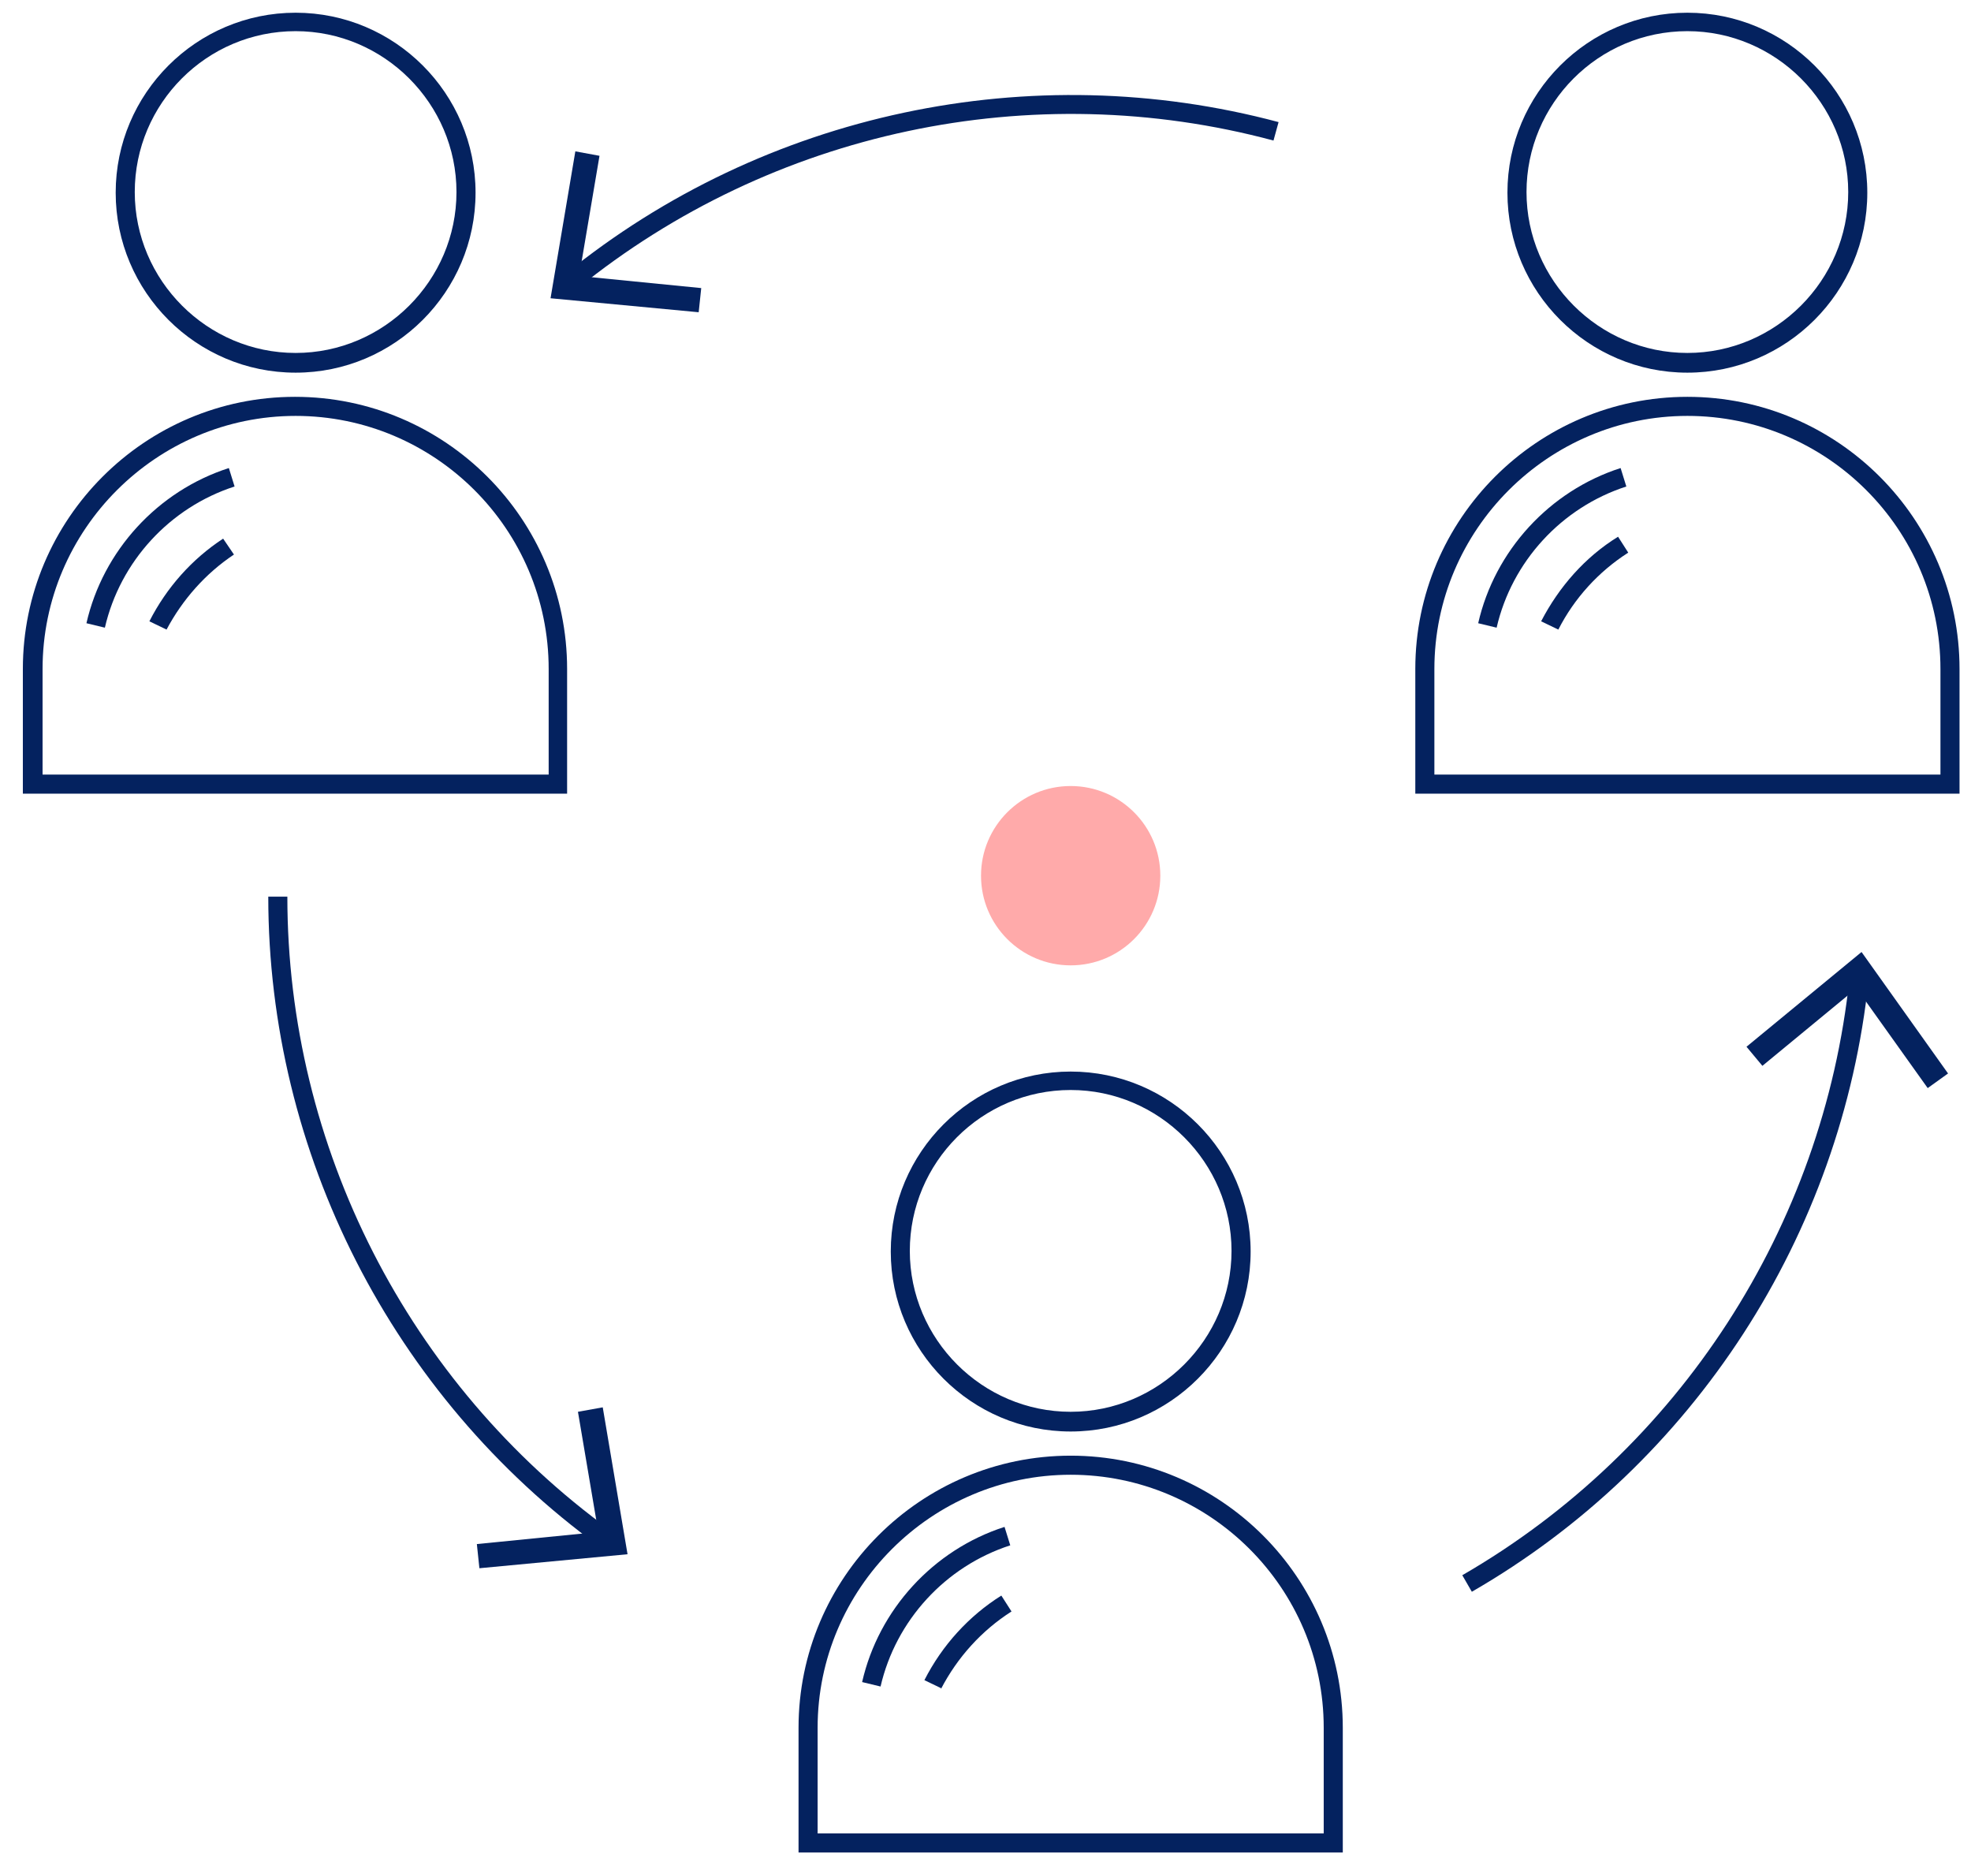 <?xml version="1.0" encoding="UTF-8"?>
<svg xmlns="http://www.w3.org/2000/svg" width="62" height="59" viewBox="0 0 62 59" fill="none">
  <path d="M33.679 30.36C35.237 30.36 36.499 29.098 36.499 27.54C36.499 25.983 35.237 24.72 33.679 24.72C32.122 24.72 30.859 25.983 30.859 27.54C30.859 29.098 32.122 30.36 33.679 30.36Z" fill="#FFAAAA"></path>
  <path d="M33.679 45.02C30.559 45.02 28.02 42.48 28.02 39.36C28.02 36.24 30.559 33.7 33.679 33.7C36.8 33.7 39.34 36.24 39.34 39.36C39.34 42.48 36.8 45.02 33.679 45.02ZM33.679 34.28C30.88 34.28 28.619 36.56 28.619 39.34C28.619 42.12 30.899 44.4 33.679 44.4C36.459 44.4 38.739 42.12 38.739 39.34C38.739 36.56 36.459 34.28 33.679 34.28Z" fill="#04225F"></path>
  <path d="M42.239 58.26H25.119V54.34C25.119 49.62 28.959 45.78 33.679 45.78C38.399 45.78 42.239 49.62 42.239 54.34V58.26ZM25.719 57.66H41.639V54.34C41.639 49.94 38.059 46.38 33.679 46.38C29.299 46.38 25.719 49.96 25.719 54.34V57.66Z" fill="#04225F"></path>
  <path d="M27.699 53.04L27.119 52.9C27.639 50.62 29.359 48.74 31.599 48.02L31.779 48.6C29.739 49.26 28.179 50.96 27.699 53.04Z" fill="#04225F"></path>
  <path d="M9.299 11.72C6.179 11.72 3.639 9.18 3.639 6.06C3.639 2.94 6.179 0.4 9.299 0.4C12.419 0.4 14.959 2.94 14.959 6.06C14.959 9.18 12.419 11.72 9.299 11.72ZM9.299 0.98C6.499 0.98 4.239 3.26 4.239 6.04C4.239 8.82 6.519 11.1 9.299 11.1C12.079 11.1 14.359 8.82 14.359 6.04C14.359 3.26 12.079 0.98 9.299 0.98Z" fill="#04225F"></path>
  <path d="M17.859 24.96H0.719V21.04C0.719 16.32 4.559 12.48 9.279 12.48C13.999 12.48 17.839 16.32 17.839 21.04V24.96H17.859ZM1.319 24.36H17.259V21.04C17.259 16.64 13.679 13.08 9.299 13.08C4.919 13.08 1.339 16.66 1.339 21.04V24.36H1.319Z" fill="#04225F"></path>
  <path d="M3.299 19.74L2.719 19.6C3.239 17.32 4.959 15.44 7.199 14.72L7.379 15.3C5.339 15.96 3.779 17.66 3.299 19.74Z" fill="#04225F"></path>
  <path d="M53.078 11.72C49.958 11.72 47.418 9.18 47.418 6.06C47.418 2.94 49.958 0.4 53.078 0.4C56.198 0.4 58.738 2.94 58.738 6.06C58.738 9.18 56.198 11.72 53.078 11.72ZM53.078 0.98C50.278 0.98 48.018 3.26 48.018 6.04C48.018 8.82 50.298 11.1 53.078 11.1C55.858 11.1 58.138 8.82 58.138 6.04C58.138 3.26 55.858 0.98 53.078 0.98Z" fill="#04225F"></path>
  <path d="M61.639 24.96H44.52V21.04C44.52 16.32 48.359 12.48 53.08 12.48C57.8 12.48 61.639 16.32 61.639 21.04V24.96ZM45.12 24.36H61.039V21.04C61.039 16.64 57.459 13.08 53.08 13.08C48.7 13.08 45.12 16.66 45.12 21.04V24.36Z" fill="#04225F"></path>
  <path d="M47.078 19.74L46.498 19.6C47.018 17.32 48.738 15.44 50.978 14.72L51.158 15.3C49.118 15.96 47.558 17.66 47.078 19.74Z" fill="#04225F"></path>
  <path d="M29.618 53.1L29.078 52.84C29.638 51.74 30.478 50.82 31.498 50.18L31.818 50.68C30.878 51.28 30.118 52.12 29.598 53.12L29.618 53.1Z" fill="#04225F"></path>
  <path d="M5.239 19.8L4.699 19.54C5.239 18.48 6.039 17.58 7.019 16.94L7.359 17.44C6.459 18.04 5.739 18.86 5.239 19.8Z" fill="#04225F"></path>
  <path d="M49.019 19.8L48.478 19.54C49.038 18.46 49.858 17.52 50.898 16.88L51.218 17.38C50.279 17.98 49.519 18.82 49.019 19.8Z" fill="#04225F"></path>
  <path d="M18.859 48.64C12.339 43.9 8.439 36.26 8.439 28.2H9.039C9.039 36.06 12.839 43.52 19.219 48.14L18.859 48.62V48.64Z" fill="#04225F"></path>
  <path d="M15.08 49.32L15 48.56L18.82 48.18L18.18 44.4L18.96 44.26L19.74 48.88L15.08 49.32Z" fill="#04225F"></path>
  <path d="M18.159 9.08L17.779 8.62C24.039 3.54 32.439 1.76 40.219 3.84L40.059 4.42C32.459 2.38 24.279 4.12 18.159 9.08Z" fill="#04225F"></path>
  <path d="M18.098 4.76L18.858 4.9L18.218 8.68L22.058 9.06L21.978 9.82L17.318 9.38L18.098 4.76Z" fill="#04225F"></path>
  <path d="M46.298 50.06L45.998 49.54C52.818 45.6 57.358 38.58 58.178 30.76L58.778 30.82C57.938 38.84 53.278 46.04 46.298 50.06Z" fill="#04225F"></path>
  <path d="M61.278 33.76L60.638 34.22L58.398 31.08L55.438 33.52L54.938 32.92L58.557 29.94L61.278 33.76Z" fill="#04225F"></path>
</svg>
